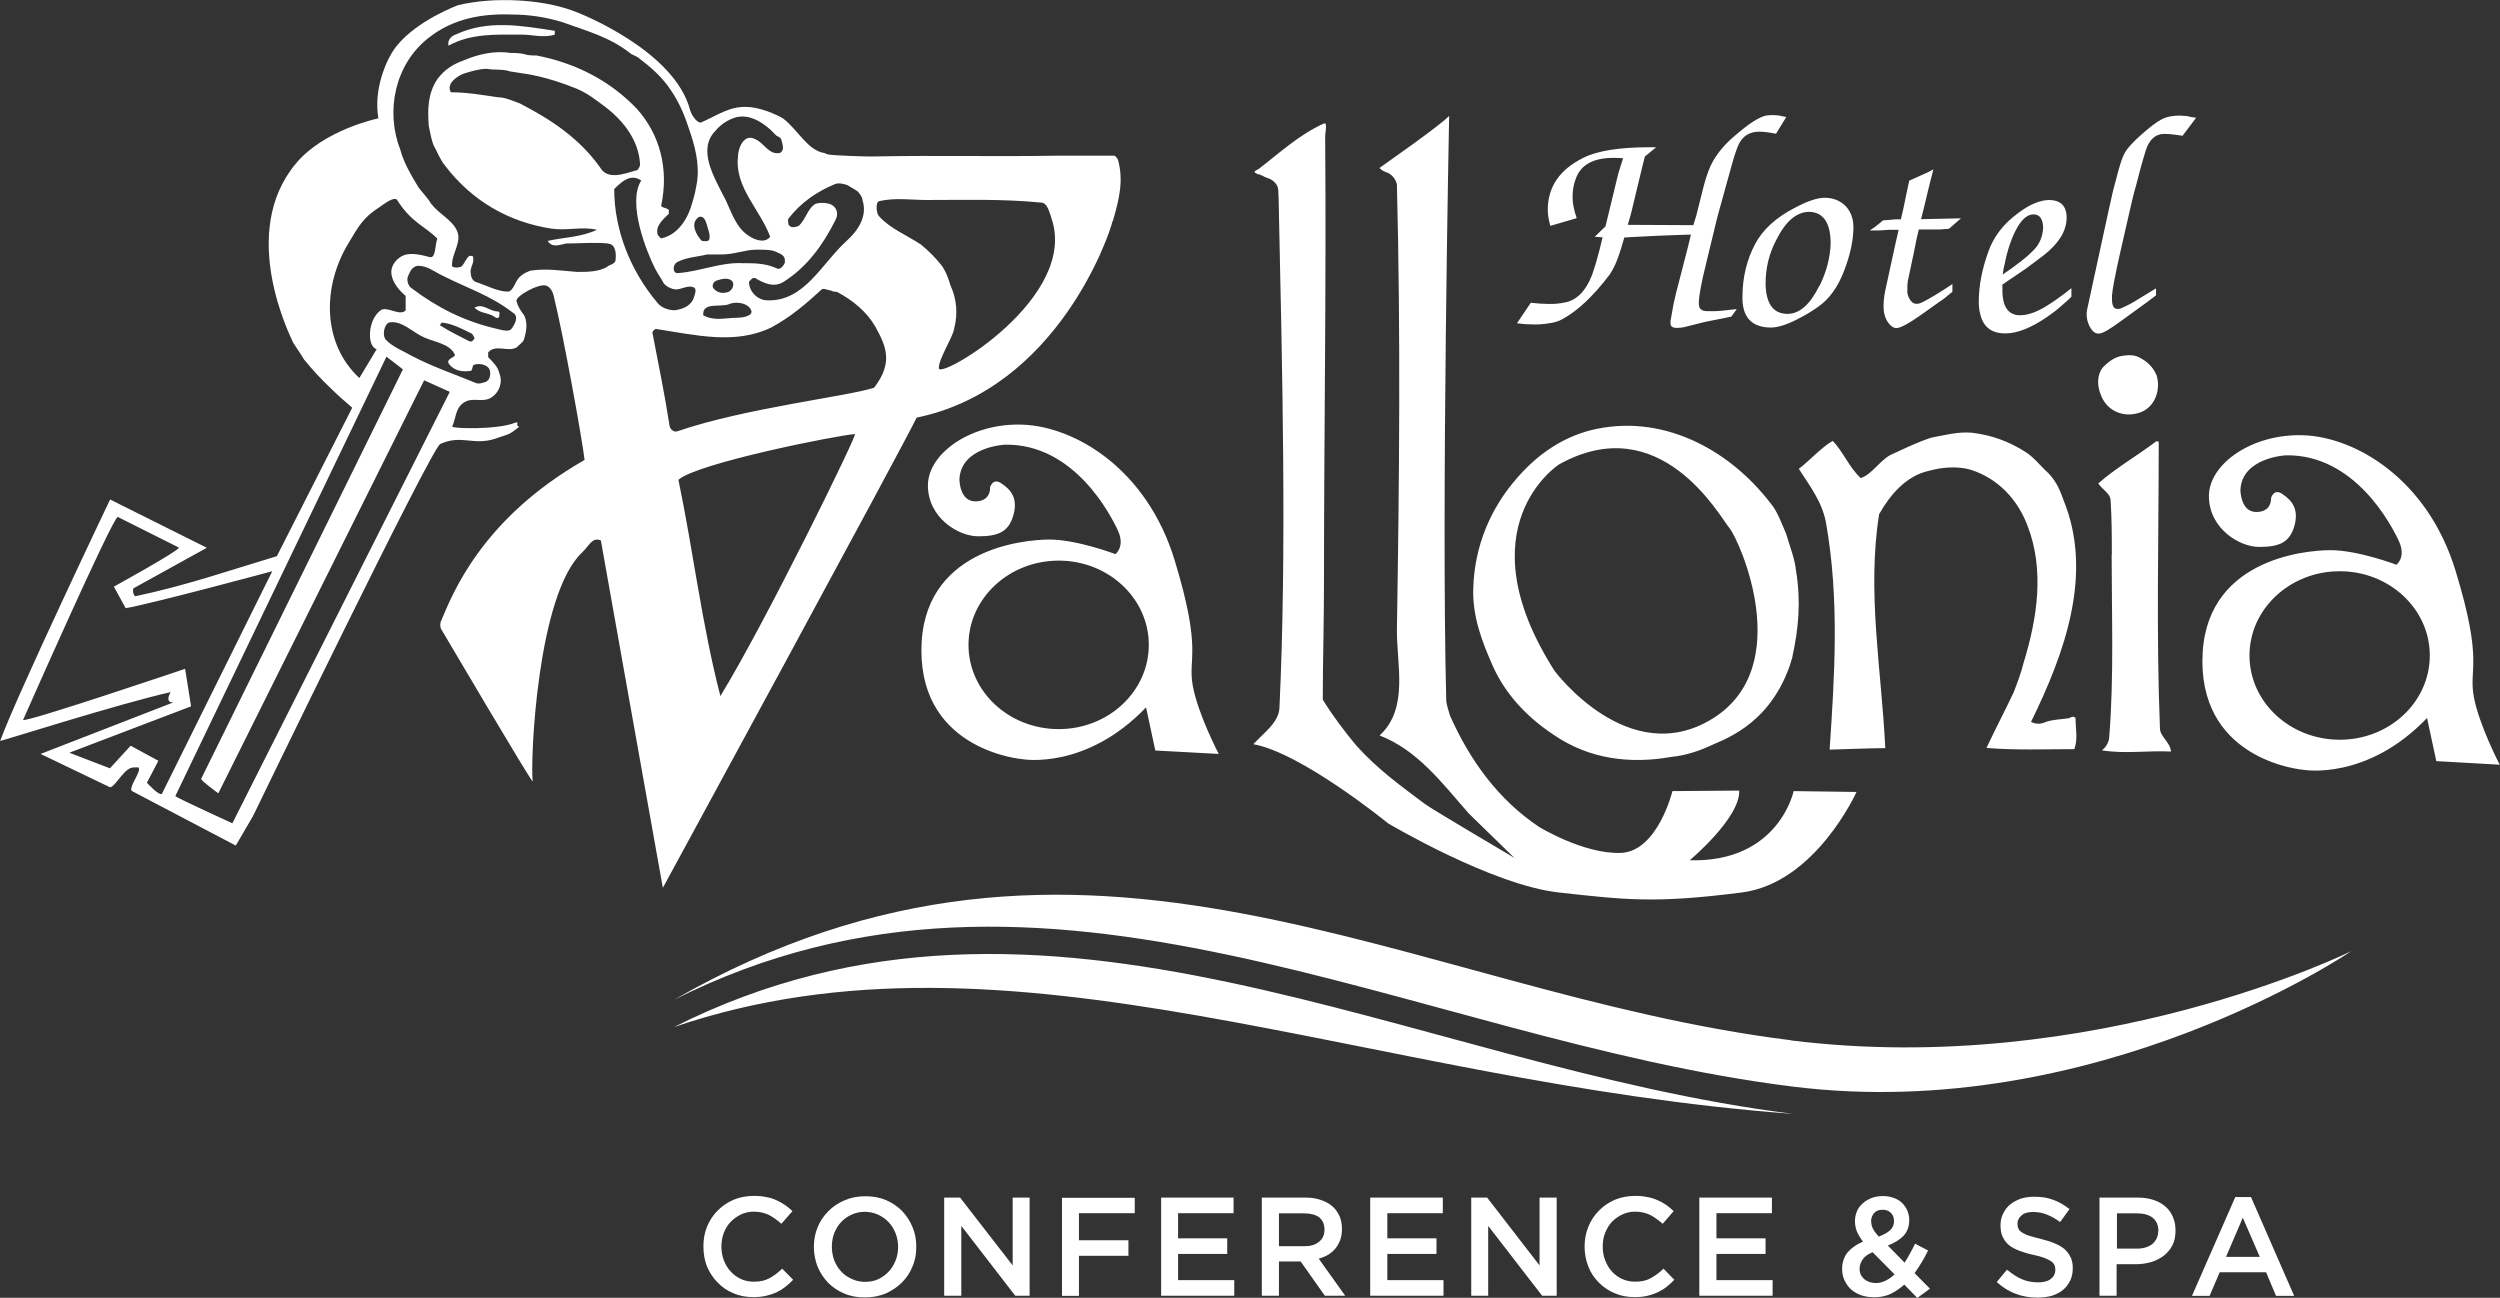 <?xml version="1.0" encoding="UTF-8"?><svg id="Layer_1" xmlns="http://www.w3.org/2000/svg" viewBox="0 0 146 75.79"><rect x="0" y="0" width="146" height="75.79" fill="#333333" stroke="none"/><defs><style>.cls-1{fill:#fff;}</style></defs><path class="cls-1" d="M73.2,43.46c.58-.65,1.48-1.25,1.52-2.12.43-9.19.17-19.52-.05-29.8l-.02-.43c0-.36-.36-.65-.65-.72-.22-.07-.36-.22-.58-.22,0-.07-.29-.07-.07-.22l.14-.07c1.23-.94,2.38-2.02,3.83-2.67.22-.07.07.51.07.72.07,8.74-.07,17.47-.07,26.21,0,2.24-.07,4.48-.07,6.72.58.94,1.23,1.8,1.95,2.67,1.23,1.37,2.53,2.31,3.97,3.39.36.29,4.91,2.96,5.27,3.18l-2.67-2.6c-1.52-1.73-2.96-3.68-5.2-4.55,1.73-1.59.98-4.19,1.01-6.21.14-8.67.22-17.26,0-25.92,0-.22-.22-.58-.51-.72-.22-.07-.36-.14-.51-.29,1.3-.94,2.6-1.81,3.83-2.82l.24-.22s-.46,22.82-.17,34.08c0,.29.14.65.22.94,1.15,2.6,2.82,4.91,5.2,6.5,0,0,2.6,1.59,4.76,1.52,2.17-.07,3.03-3.61,3.03-3.61l3.9-.03c.07,1.59-2.89,4.07-2.89,4.07,5.2.14,6.07-4.04,6.07-4.04l3.67.05s-2.39,5.32-6.7,5.87c-5.06.65-6.79.43-10.69,0-3.9-.43-9.97-4.04-9.97-4.04,0,0-5.05-4.12-7.87-4.62ZM110.1,43.68c-.22-4.55-1.08-9.1-.36-13.65.65-1.15,1.59-2.24,2.89-2.53.79-.22,1.66-.29,2.45-.07,1.59.5,2.74,1.73,3.32,3.25,1.01,2.6.58,5.42-.22,8.02-.14.58-.36,1.15-.58,1.73-.51,1.08-1.08,2.16-1.59,3.25,1.73.14,3.39.07,5.13.07.22-.58.07-1.23.07-1.81-.07-.14-.29-.07-.36,0-.43.07-.94.07-1.37.22-.29.14-.58.14-.87,0,1.95-3.97,3.68-8.67,1.88-13-.22-.65-.5-1.23-1.08-1.73-.36-.36-.65-.72-1.08-1.01-1.01-.65-2.02-1.01-3.17-1.15-.79-.07-1.59.14-2.38.29-.87.29-1.59.65-2.38,1.01-.65.36-1.08,1.13-1.73,1.35-.65-.58-1.06-1.59-1.64-2.17-.65.36-1.4,1.2-1.98,1.63.65,1.01,1.37,1.94,1.59,3.16.79,4.47.5,8.91.21,13.24,0,0,2.46-.09,3.26-.09ZM123.32,32.41c0,3.54.14,7.08-.14,10.62,0,.22-.14.58-.43.79,1.37.22,2.67,0,4.04.07-.07-.58-.65-.87-.65-1.37-.22-5.56-.07-11.12-.07-16.68,0-.07-.07-.07-.14-.07-1.15.87-2.31,1.52-3.39,2.46.22.36.72.58.72,1.01.07,1.08.07,2.09.07,3.18ZM125.92,21.87c-.22-.5-.58-.79-1.01-1.01-.29-.14-.65-.14-1.01-.07-.43.07-.79.36-1.08.65-.36.43-.36,1.08-.14,1.59.29.87,1.21,1.4,2.24,1.08.94-.29,1.3-1.37,1.01-2.24ZM32.4,1.8v.21c-.65.21-1.29,0-1.95,0-1.45,0-2.96-.08-4.26.65-.07-.36.21-.58.44-.65,1.87-.87,3.83-.51,5.77-.21ZM32.4,1.8v.21c-.65.21-1.29,0-1.95,0-1.45,0-2.96-.08-4.26.65-.07-.36.21-.58.44-.65,1.87-.87,3.83-.51,5.77-.21ZM32.4,1.8v.21c-.65.21-1.29,0-1.95,0-1.45,0-2.96-.08-4.26.65-.07-.36.21-.58.44-.65,1.87-.87,3.83-.51,5.77-.21ZM32.4,1.8v.21c-.65.21-1.29,0-1.95,0-1.45,0-2.96-.08-4.26.65-.07-.36.21-.58.44-.65,1.87-.87,3.83-.51,5.77-.21ZM32.4,1.8v.21c-.65.21-1.29,0-1.95,0-1.45,0-2.96-.08-4.26.65-.07-.36.21-.58.44-.65,1.87-.87,3.83-.51,5.77-.21ZM32.4,1.8v.21c-.65.21-1.29,0-1.95,0-1.45,0-2.96-.08-4.26.65-.07-.36.21-.58.44-.65,1.87-.87,3.83-.51,5.77-.21ZM32.4,1.8v.21c-.65.21-1.29,0-1.95,0-1.45,0-2.96-.08-4.26.65-.07-.36.21-.58.44-.65,1.87-.87,3.83-.51,5.77-.21ZM32.4,1.8v.21c-.65.21-1.29,0-1.95,0-1.45,0-2.96-.08-4.26.65-.07-.36.21-.58.44-.65,1.87-.87,3.83-.51,5.77-.21ZM29.15,18.48c-.07.22-.28,0-.43-.07-.36-.15-.72-.15-1.01-.44.51-.28.87.22,1.37.22.15,0,.07.21.07.28ZM32.4,1.8v.21c-.65.21-1.29,0-1.95,0-1.45,0-2.96-.08-4.26.65-.07-.36.21-.58.44-.65,1.87-.87,3.83-.51,5.77-.21ZM32.4,1.8v.21c-.65.21-1.29,0-1.95,0-1.45,0-2.96-.08-4.26.65-.07-.36.21-.58.44-.65,1.87-.87,3.83-.51,5.77-.21ZM29.15,18.48c-.07.22-.28,0-.43-.07-.36-.15-.72-.15-1.01-.44.51-.28.87.22,1.37.22.15,0,.07.21.07.28ZM29.15,18.48c-.07.22-.28,0-.43-.07-.36-.15-.72-.15-1.01-.44.51-.28.87.22,1.37.22.15,0,.07.21.07.28ZM32.4,1.8v.21c-.65.21-1.29,0-1.95,0-1.45,0-2.96-.08-4.26.65-.07-.36.21-.58.44-.65,1.87-.87,3.83-.51,5.77-.21ZM32.4,1.8v.21c-.65.21-1.29,0-1.95,0-1.45,0-2.96-.08-4.26.65-.07-.36.21-.58.44-.65,1.87-.87,3.83-.51,5.77-.21ZM29.15,18.48c-.07.22-.28,0-.43-.07-.36-.15-.72-.15-1.01-.44.51-.28.87.22,1.37.22.15,0,.07.21.07.28ZM64.97,12.92c-.15.72-3.19,9.77-11.44,11.47-.59,1.29-14.82,27.46-14.82,27.46-.87-4.84-3.62-20.29-3.62-20.29-.51-.21-.67.3-1.09.7-2.64,2.46-3.04,12.23-2.89,13.38-.15-.08-5.34-8.89-5.34-8.89-.08-.14-.08-.36,0-.51.64-1.51,2.33-5.93,8.37-9.38-.15-1.3-1.29-7.51-1.73-9.25-.07-.36-.15-.79-.51-.93-.43-.15-1.88.65-1.73.93.08.29.21.51.44.8.21.43.14.93,0,1.37,0,.15-.29.36-.44.51-.51.29-1.23-.21-1.66.29v.28c.29.29.58.58.65.94.22.51,0,1.15-.51,1.44s-1.08-.08-1.59.29c-.48.33-.43.93-.65,1.37-.07.14,2.68.21,3.69-.22.28-.07-.05.18.23.24-.57.44-.53.41-1.18.62-1.46.58-2.14-.21-3.44.39-.51.21-10.93,21.72-10.93,21.72l-1.01,1.73-6.06-3.18c-.21-.15.34-.87.41-1.23,0-.21-.05-.15-.26-.15-.58-.07-1.07,1.09-1.43,1.16l-4.06-1.95,7.78-3.02c-.16.03-.5,0-.19-.59-3.13.71-9.82,2.85-9.95,2.85,1-2.74,6.42-14.1,6.42-14.1l5.65,2.82-4.29,2.37c-.07.21.05.46.12.46,3.04-.65,5.37-1.47,8.26-2.34l4.4-8.67c-.44-.38-.88-.76-1.28-1.16-.54-.51-1.04-1.05-1.53-1.65-.21-.36-.43-.65-.65-1.01-.15-.36-3.22-6.39.17-10.44,1.64-1.98,4.82-2.64,4.82-2.64-.3-1.65.44-3.44,1.05-4.21,1.22-1.53,3.61-2.4,3.61-2.4,2.1-.5,4.83-.34,6.62.3.64.21,6.02,2.4,6.92,5.82.08.31.43.8.65.73,1-.44,1.69-.98,2.78-.9,1.01.08,1.99.66,1.99.66.87.65,1.44,1.89,2.44,2.03l.15.07c.29.08,2.27.13,2.55.13,4.2-.08,6.84.02,11.03-.05h3.18c.07,0,.21.21.21.21.36,1.23.07,2.38-.29,3.61ZM48.79,12.85c-.72,1.44-1.65,2.74-3.03,3.61-.58.36-1.16.07-1.66-.22-.15-.07-.29.15-.36.22,0,.57.51,1.08,1.08,1.08,2.17.07,3.18-2.17,4.62-3.47.68-.61,1.23-1.45.93-2.38,0-.15-.14-.36-.28-.51-.21-.15-.36-.21-.58-.36-.21-.08-.51-.15-.72-.08-1.08.44-2.02,1.09-2.74,2.02-.07.08,0,.29,0,.36.15.22.36.15.58.08.43-.36.51-1.01,1-1.3.22-.07.51-.07.8,0,.44.15.57.58.36.94ZM41.06,18.41c.65.36,1.3.15,1.96.15.28,0,.87-.08.87-.36-.08-.44-.8-.65-1.3-.44-.51.21-1.59-.15-1.52.65ZM41.65,16.82c.21.28.57.36.93.21.21-.15.29-.36.21-.57-.21-.29-.65-.17-.93-.08-.21.08-.29.29-.21.44ZM45.83,15.3c.07-.44-.36-.51-.65-.65-.28-.07-.64-.07-1.01-.07-.64,0-1.29.28-2.01.28h-.87c-.58.15-1.16.15-1.73.44-.29.15-.29.65,0,.65,1.29-.08,2.52-.65,3.83-.58.65,0,1.29,0,1.95.29.21.15.44-.15.51-.36ZM35.87,11.04c0,2.38.94,4.77,2.53,6.65.21.28.65.43,1.01.43.43-.07.87-.21,1.08-.65.07-.28.29-.64-.07-.72-.29-.07-.65.15-.94.15-.21,0-.57-.15-.72-.36-.15-.29-.36-.57-.51-.87-.47-.93-1.64-3.81-.8-5.13-.64-.43-1.15.08-1.59.51ZM37.17,9.96c.15-.08.21-.29.21-.36-.07-1.37-.93-2.53-2.09-3.4-.5-.37-.99-.76-1.59-1.01-1.79-.74-3.08-.89-3.08-.89l-.83-.13c-.43-.15-.93-.07-1.37-.15-.43,0-.93.15-1.37.29-.36.15-1.01.58-.72,1.08.93,0,1.8.15,2.74.29.43,0,.87.21,1.29.36,1.81.94,3.47,2.02,4.7,3.76.43.72,1.37.36,2.09.15ZM42.3,11.52c.44.87.65,1.8,1.52,2.31.36.22.87.36,1.16,0-.58-1.59-2.09-2.89-1.88-4.69,0-.51.36-1.37,1.01-1.01.51.21.79.94,1.44.8.29-.15.15-.51.07-.8-.07-.15-.21-.15-.28-.21l-.36-.36c-.58-.51-1.24-.87-1.96-.72-.51.14-.93.43-1.23.79-1.08,1.09-.1,2.69.51,3.9ZM40.78,12.7c-.51.36-.08,1.08.21,1.37.07,0,.36.07.43-.08.08-.28-.07-.57-.14-.87-.08-.28-.22-.57-.51-.43ZM20.99,22.07l1.01-1.68c-.56-.12-.56-1.68.22-2.26.36-.29,1.11.36,1.47,0v-.85s-1.54-1.21-.44-2.17c.37-.32.82-.38,1.83-.1.38.11.31-.65.46-1.08-.72-.72-1.52-.94-2.34-2.24-.16-.26-.79.24-1,.38-1.01.65-1.24,1.12-1.86,2.15-1.52,2.52-1.53,5.83.64,7.85ZM9.47,46.33l6.43-12.97s-6.97,1.88-8.56,2.16c0,0-.62-1.12-.69-1.26,0,0,3.8-2.09,3.8-2.28l-3.57-1.79c-.3,0-5.53,11.85-5.53,11.85,0,.22,9.46-2.98,9.46-2.98l.35,2.19-7.11,2.71,2.37.91,1.21-1.32,1.62.88-.67,1.28s.76.85.9.63ZM26.26,22.88l-1.49-.67-12.02,24.12s-1.07-.78-1-.85l11.78-23.91-.96-.74-12.33,25.66c0,.07,3.33,1.59,3.33,1.59l12.7-25.2ZM27.71,21.3c-.15,0-.08.28-.21.36-.51.07-1.01,0-1.3-.44-.15-.28.44-.36.36-.51-.29-.64-1.16-.72-1.8-1.01-.68-.3-1.3-1-2.02-.87-.29.08-.44.73-.21,1.01.43.44,1.01.65,1.51.94,1.24.65,2.53,1.08,3.76,1.59.15.07.36,0,.58-.07.28-.15.28-.51.21-.73-.15-.28-.57-.36-.87-.28ZM27.42,19.93c.15.07.21-.08.29-.15,0-.08-.08-.21-.15-.29-.57-.28-1.08-.57-1.73-.65-.07,0-.07.08-.15.15.57.36,1.16.65,1.73.94ZM29.95,18.26c-1.3-1.01-2.68-1.44-4.12-2.17-.5-.24-.87-.57-1.44-.57-.37.08-.44.36-.58.65-.07.29.08.57.21.65,1.52,1.15,3.11,1.95,4.98,2.38.29.07.73.21.87,0,.22-.29.44-.73.08-.94ZM35.51,14.22c-.79-.08-1.66,0-2.45,0-.36.07-.8.28-1.08-.15.93-.21,1.95-.21,2.88-.65-.87-.21-1.73.07-2.67-.07-2.46-.38-4.62-1.6-6.21-3.69-.29-.36-.44-.79-.65-1.16-.15-.36-.21-.79-.29-1.15-.07-.94-.07-1.88.51-2.74.44-.58.94-.87,1.52-1.08.87-.37,1.81-.58,2.74-.44.21,0,.51,0,.8.07.21.08.51.08.72.08,2.24.43,4.26,1.44,5.85,3.1,1.37,1.52,1.88,3.53,1.44,5.64-.07.14.29.14.44.28v.22c-.36.36-.8.72-.65,1.23.07.07.15.21.21.21,1.01-.21,1.59-1.23,1.81-2.09.14-.44.21-.8.28-1.23.15-1.09-.15-2.17-.51-3.18-.28-.87-.64-1.65-1.23-2.45-.51-.65-1.01-1.08-1.59-1.52-.15-.15-.36-.21-.51-.29-1.23-1-2.67-1.37-4.04-1.87-.94-.29-1.96-.44-2.89-.44-1.73-.07-3.47.21-4.92,1.37-1.95,1.52-2.52,4.26-1.65,6.5.21.79.64,1.51,1.08,2.24.21.28.51.57.72.93.51.65,1.23.94,1.52,1.59.29.65-.29,1.3-.29,1.96-.07.21.29.21.51.15.22-.15.29-.51.51-.65.08,0,.21,0,.21.07.08.36-.21.65-.14.94,0,.14.07.43.28.51.65.21,1.3.57,1.88.57.36,0,.44-.72.8-.94.15-.14.36-.21.51-.28.93-.15,1.8,0,2.74.07.57,0,1.23,0,1.73-.28.15-.15.43-.15.51-.36.07-.44,0-1.01-.44-1.01ZM49.92,25.35c-1.01.07-9.19,1.69-10.3,2.67.87,4.19,1.37,8.45,2.45,12.63,2.62-4.26,8.19-15.64,7.85-15.3ZM51.11,19.06c-.51-.87-1.3-1.52-2.24-2.02-.08,0-.22,0-.36-.08-.15,0-.37-.14-.51-.07-.94.87-1.88,1.66-2.97,2.24-2.09,1.01-4.4.44-6.72.08-.07,0-.21.14-.21.21.36,1.88.72,3.61,1.01,5.49.07.21.28.34.44.28,3.99-1.37,9.98-2.04,11.5-2.55,1.13-1.47.7-2.43.06-3.58ZM61.38,12.65c-.13-.34-.23-.82-.59-.82-2.24-.22-4.41-.15-6.65-.15-.93,0-1.88-.15-2.81.07-.21.08-.15.73,0,.87.65.73,1.59,1.09,2.45,1.66.44.36.8.72,1.16,1.16.29.36.43.79.57,1.23.36.79.44,1.66.21,2.53-.07.5-.93,1.79-.89,2.31.05.67,8.29-4.18,6.54-8.86ZM26.19,2.67c-.07-.36.21-.58.44-.65,1.87-.87,3.83-.51,5.77-.21v.21c-.65.21-1.29,0-1.95,0-1.45,0-2.96-.08-4.26.65ZM29.15,18.48c-.07.22-.28,0-.43-.07-.36-.15-.72-.15-1.01-.44.51-.28.87.22,1.37.22.15,0,.07.21.07.28ZM29.15,18.48c-.07.22-.28,0-.43-.07-.36-.15-.72-.15-1.01-.44.51-.28.87.22,1.37.22.15,0,.07.21.07.28ZM32.4,1.8v.21c-.65.21-1.29,0-1.95,0-1.45,0-2.96-.08-4.26.65-.07-.36.21-.58.44-.65,1.87-.87,3.83-.51,5.77-.21ZM32.4,1.8v.21c-.65.21-1.29,0-1.95,0-1.45,0-2.96-.08-4.26.65-.07-.36.21-.58.44-.65,1.87-.87,3.83-.51,5.77-.21ZM29.15,18.48c-.07.22-.28,0-.43-.07-.36-.15-.72-.15-1.01-.44.51-.28.87.22,1.37.22.15,0,.07.21.07.28ZM29.15,18.48c-.07.22-.28,0-.43-.07-.36-.15-.72-.15-1.01-.44.51-.28.87.22,1.37.22.15,0,.07.21.07.28ZM32.4,1.8v.21c-.65.21-1.29,0-1.95,0-1.45,0-2.96-.08-4.26.65-.07-.36.21-.58.44-.65,1.87-.87,3.83-.51,5.77-.21ZM32.4,1.8v.21c-.65.21-1.29,0-1.95,0-1.45,0-2.96-.08-4.26.65-.07-.36.21-.58.44-.65,1.87-.87,3.83-.51,5.77-.21ZM29.15,18.48c-.07.22-.28,0-.43-.07-.36-.15-.72-.15-1.01-.44.51-.28.87.22,1.37.22.15,0,.07.21.07.28ZM32.4,1.8v.21c-.65.21-1.29,0-1.95,0-1.45,0-2.96-.08-4.26.65-.07-.36.21-.58.44-.65,1.87-.87,3.83-.51,5.77-.21ZM32.4,1.8v.21c-.65.21-1.29,0-1.95,0-1.45,0-2.96-.08-4.26.65-.07-.36.21-.58.44-.65,1.87-.87,3.83-.51,5.77-.21ZM32.4,1.8v.21c-.65.21-1.29,0-1.95,0-1.45,0-2.96-.08-4.26.65-.07-.36.21-.58.44-.65,1.87-.87,3.83-.51,5.77-.21ZM32.4,1.8v.21c-.65.21-1.29,0-1.95,0-1.45,0-2.96-.08-4.26.65-.07-.36.21-.58.44-.65,1.87-.87,3.83-.51,5.77-.21ZM32.4,1.8v.21c-.65.21-1.29,0-1.95,0-1.45,0-2.96-.08-4.26.65-.07-.36.21-.58.44-.65,1.87-.87,3.83-.51,5.77-.21ZM32.4,1.8v.21c-.65.21-1.29,0-1.95,0-1.45,0-2.96-.08-4.26.65-.07-.36.21-.58.44-.65,1.87-.87,3.83-.51,5.77-.21ZM32.4,1.8v.21c-.65.21-1.29,0-1.95,0-1.45,0-2.96-.08-4.26.65-.07-.36.21-.58.44-.65,1.87-.87,3.83-.51,5.77-.21ZM32.4,1.8v.21c-.65.21-1.29,0-1.95,0-1.45,0-2.96-.08-4.26.65-.07-.36.21-.58.44-.65,1.87-.87,3.83-.51,5.77-.21ZM26.63,2.02c-.22.07-.51.29-.44.65,1.3-.73,2.81-.65,4.26-.65.65,0,1.29.21,1.95,0v-.21c-1.95-.29-3.9-.65-5.77.21ZM29.08,18.19c-.51,0-.87-.51-1.37-.22.29.29.65.29,1.01.44.15.06.36.29.43.07,0-.07.08-.28-.07-.28ZM146,44.66l-3.72-.21-.54-2.52c-3.51,3.67-7.19,3.03-7.19,3.03,0,0-5.93-.45-5.93-6.35s5.9-6.48,7.49-6.48,3.84.85,3.84.85c0,0,.58-.42.15-1.37-.44-.95-2.58-5.09-6.61-5.02,0,0-2.57.13-2.65,2.03,0,0,0,1.28.93,1.28s.86-.82.86-.82c0,0,.16-.58.66-.23.51.35.98.82.71,1.84-.28,1.01-.91,1.25-2.07,1.25s-2.93-1.09-2.93-2.97,2.54-3.67,5.55-3.55c3.01.12,7.22,2.54,8.86,7.93,1.64,5.38.75,5.66,1.06,7.34.31,1.67,1.52,3.98,1.52,3.98ZM141.9,38.28c0-2.72-2.36-4.92-5.26-4.92s-5.27,2.2-5.27,4.92,2.36,4.92,5.27,4.92,5.26-2.2,5.26-4.92ZM71.19,44.03l-3.72-.2-.54-2.52c-3.51,3.67-7.19,3.03-7.19,3.03,0,0-5.93-.45-5.93-6.35s5.9-6.48,7.49-6.48,3.84.85,3.84.85c0,0,.58-.42.15-1.37-.44-.95-2.58-5.1-6.61-5.02,0,0-2.57.12-2.65,2.03,0,0,0,1.28.93,1.28s.86-.82.86-.82c0,0,.16-.58.66-.23.52.35.98.82.71,1.83-.28,1.02-.91,1.26-2.07,1.26s-2.93-1.09-2.93-2.97,2.54-3.67,5.55-3.55c3.01.12,7.22,2.54,8.86,7.92,1.64,5.39.75,5.66,1.06,7.34.31,1.68,1.52,3.98,1.52,3.98ZM67.09,37.66c0-2.72-2.36-4.92-5.26-4.92s-5.27,2.2-5.27,4.92,2.36,4.92,5.27,4.92,5.26-2.21,5.26-4.92ZM104.68,38.37l-.17.54c-1.27,3.59-4.06,4.34-4.78,4.71-.66.29-1.38.51-2.11.58-2.4.43-4.81.15-6.92-1.31-1.53-1.02-2.76-2.33-3.49-3.93-.65-1.45-1.24-2.98-1.17-4.65.08-2.4.98-4.63,2.63-6.48,1.16-1.31,2.54-2.26,4.21-2.7,4.08-1.02,8.01,1.02,10.49,4.22.44.51.65,1.17.94,1.82.21.73.51,1.46.58,2.18.29,1.75.15,3.35-.22,5.02ZM101,30.84c-.56-.66-4.02-7.02-9.95-3.72,0,0-5.64,3.62-.27,12.05,0,0,4.32,5.83,9.23,2.8,4.91-3.04,1.55-10.47.99-11.13ZM26.63,2.02c-.22.07-.51.29-.44.65,1.3-.73,2.81-.65,4.26-.65.65,0,1.29.21,1.95,0v-.21c-1.95-.29-3.9-.65-5.77.21ZM29.08,18.19c-.51,0-.87-.51-1.37-.22.29.29.65.29,1.01.44.15.06.36.29.43.07,0-.07.08-.28-.07-.28ZM104.59,60.75c-22.47-2.79-41.18-16.15-65.23-2.36,21.73-10.95,42.89,2.28,65.36,5.07,17.75,2.2,32.59-7.91,32.59-7.91,0,0-14.98,7.41-32.72,5.21ZM39.36,59.98c19.63-6.69,40.33,3.24,65.36,5.07-22.48-2.79-43.63-16.01-65.36-5.07ZM45.67,74.1c-.24.23-.49.42-.74.55-.25.14-.55.2-.91.2-.27,0-.53-.05-.76-.16-.22-.11-.43-.25-.59-.44-.18-.18-.3-.41-.4-.65-.09-.25-.14-.52-.14-.79v-.02c0-.28.05-.55.14-.79.1-.24.22-.46.4-.64.17-.18.37-.32.59-.43.23-.11.49-.17.76-.17.33,0,.62.07.88.19.26.14.51.31.73.52l.65-.74c-.14-.14-.28-.25-.44-.36-.16-.11-.32-.2-.5-.28-.18-.08-.38-.15-.59-.18-.22-.05-.46-.07-.72-.07-.44,0-.84.08-1.2.23-.36.16-.67.37-.93.64-.26.26-.47.58-.61.93-.15.36-.21.75-.21,1.16h0c0,.42.07.81.21,1.17.16.36.36.67.62.93.25.26.56.48.91.62.36.16.75.23,1.17.23.26,0,.51-.02.73-.07.22-.05.43-.12.61-.2.18-.09.36-.19.52-.32.17-.13.32-.26.47-.42l-.65-.66ZM53.29,71.66c-.15-.36-.35-.67-.61-.94-.26-.26-.57-.48-.93-.63-.37-.16-.78-.23-1.22-.23s-.85.08-1.21.24c-.37.16-.69.37-.95.64-.26.26-.48.58-.62.93-.15.36-.22.74-.22,1.15h0c0,.42.08.8.22,1.16.15.35.35.66.61.93.26.26.57.48.94.63.37.16.77.23,1.21.23s.85-.08,1.22-.23c.36-.17.68-.38.94-.64.27-.27.48-.58.62-.94.16-.36.22-.74.22-1.14v-.02c0-.41-.07-.79-.22-1.14ZM52.45,72.83c0,.28-.05.55-.15.79s-.22.46-.4.64c-.17.18-.37.33-.6.44-.23.11-.5.16-.78.16s-.55-.06-.78-.17c-.24-.11-.45-.25-.62-.44-.17-.18-.3-.4-.4-.64-.09-.25-.14-.52-.14-.79v-.02c0-.28.05-.55.14-.79.1-.24.23-.46.4-.64.17-.18.37-.32.6-.43.24-.11.5-.17.78-.17s.55.06.79.17c.23.11.44.25.61.44.18.18.3.4.4.64.1.25.15.52.15.8h0ZM59.14,69.94v3.96l-3.07-3.96h-.93v5.73h1v-4.08l3.15,4.08h.84v-5.73h-.99ZM66.27,70.86v-.91h-4.25v5.73h.99v-2.34h2.89v-.91h-2.89v-1.58h3.26ZM68.8,74.77v-1.54h2.87v-.91h-2.87v-1.47h3.24v-.91h-4.23v5.73h4.27v-.91h-3.28ZM77.01,73.51c.19-.06.38-.13.55-.23.17-.1.3-.22.43-.37.12-.15.21-.31.28-.5s.1-.4.1-.63v-.02c0-.25-.04-.48-.12-.69-.09-.2-.2-.39-.36-.55-.18-.18-.41-.32-.69-.42-.28-.11-.59-.16-.95-.16h-2.56v5.73h1v-2h1.27l1.41,2h1.19l-1.55-2.17ZM74.69,72.79v-1.93h1.47c.38,0,.67.08.88.23.2.17.31.4.31.72h0c0,.31-.11.55-.32.71-.21.18-.5.26-.86.26h-1.48ZM81.02,74.77v-1.54h2.87v-.91h-2.87v-1.47h3.24v-.91h-4.24v5.73h4.28v-.91h-3.28ZM89.91,69.94v3.96l-3.06-3.96h-.93v5.73h.99v-4.08l3.15,4.08h.85v-5.73h-1ZM97.14,74.1c-.24.23-.5.42-.75.55-.24.14-.55.2-.9.2-.27,0-.53-.05-.76-.16-.23-.11-.43-.25-.6-.44-.17-.18-.29-.41-.39-.65-.1-.25-.14-.52-.14-.79v-.02c0-.28.04-.55.14-.79.1-.24.22-.46.39-.64.18-.18.37-.32.6-.43.23-.11.49-.17.76-.17.33,0,.62.07.88.19.25.14.5.31.73.52l.64-.74c-.14-.14-.28-.25-.43-.36-.16-.11-.32-.2-.51-.28-.18-.08-.38-.15-.59-.18-.21-.05-.45-.07-.71-.07-.44,0-.84.08-1.2.23-.36.16-.67.37-.93.64-.26.26-.47.58-.61.93-.15.36-.22.75-.22,1.16h0c0,.42.08.81.22,1.17s.35.67.61.93c.26.26.57.48.92.62.36.16.74.23,1.17.23.26,0,.51-.02.73-.07.22-.05.42-.12.6-.2.19-.09.36-.19.53-.32.16-.13.31-.26.46-.42l-.64-.66ZM100.24,74.77v-1.54h2.87v-.91h-2.87v-1.47h3.24v-.91h-4.24v5.73h4.28v-.91h-3.28ZM111.82,74.34c.15-.2.28-.42.41-.63.14-.22.25-.45.37-.68l-.76-.4c-.1.2-.19.4-.3.58-.1.18-.2.36-.31.53l-.98-1c.38-.15.68-.33.91-.56.22-.24.34-.55.34-.92v-.02c0-.18-.04-.37-.11-.54-.08-.18-.18-.32-.31-.45s-.29-.22-.48-.29-.4-.11-.62-.11c-.26,0-.49.04-.69.12-.2.08-.37.18-.52.32-.15.13-.25.28-.33.46-.07.18-.11.36-.11.55v.02c0,.2.04.41.11.59.08.19.2.39.36.6-.39.17-.69.38-.91.64-.2.27-.31.58-.31.95v.02c0,.24.05.47.15.67.1.2.22.38.39.53.17.14.36.25.59.33.22.07.47.11.74.11.35,0,.67-.06.95-.19.29-.14.55-.32.81-.55l.76.78.74-.54-.9-.91ZM109.27,71.33c0-.19.07-.36.18-.49.13-.14.29-.19.5-.19s.35.06.48.18c.12.13.18.28.18.47v.02c0,.2-.07.38-.22.52-.16.15-.38.26-.67.38-.16-.18-.27-.33-.34-.46-.06-.13-.1-.25-.1-.4v-.02ZM110.12,74.79c-.18.09-.37.14-.56.14-.28,0-.51-.08-.69-.23-.18-.16-.27-.36-.27-.6v-.02c0-.18.07-.36.18-.53s.31-.31.58-.42l1.28,1.29c-.17.17-.34.28-.52.37ZM120.91,73.41c-.08-.18-.19-.33-.35-.47-.16-.13-.35-.24-.57-.33-.23-.1-.51-.18-.81-.26-.27-.06-.5-.13-.67-.18s-.32-.13-.42-.19c-.11-.07-.18-.14-.21-.22-.04-.09-.06-.18-.06-.29v-.02c0-.18.09-.35.25-.48.16-.14.39-.19.68-.19.26,0,.53.05.78.15.26.1.52.24.78.44l.55-.76c-.3-.23-.61-.42-.95-.54-.33-.13-.71-.18-1.13-.18-.28,0-.55.04-.79.12-.23.09-.44.2-.61.34-.17.15-.3.32-.4.53-.1.2-.15.43-.15.68h0c0,.27.04.5.13.68.09.18.2.34.37.48.16.13.36.23.59.32.24.09.52.18.82.24.27.06.49.12.65.18.17.07.3.13.4.2.1.07.16.15.19.22.04.08.05.17.05.27v.02c0,.21-.09.39-.27.53-.18.13-.43.19-.74.19-.36,0-.68-.07-.96-.19-.28-.13-.56-.31-.85-.55l-.6.72c.34.31.72.55,1.12.69.41.16.83.22,1.28.22.29,0,.57-.04.83-.11.24-.08.46-.19.64-.34.18-.15.31-.33.42-.54.1-.21.15-.46.15-.72v-.02c0-.23-.04-.44-.12-.62ZM126.9,71.07c-.1-.23-.24-.44-.43-.6-.19-.17-.42-.3-.69-.39-.27-.09-.57-.14-.91-.14h-2.26v5.73h1v-1.84h1.14c.31,0,.61-.05.9-.13.27-.09.52-.21.73-.38.2-.16.37-.36.49-.6.13-.24.18-.53.18-.85v-.02c0-.29-.05-.55-.16-.79ZM126.04,71.9c0,.3-.12.55-.33.74-.22.18-.53.28-.91.28h-1.17v-2.06h1.17c.38,0,.68.08.91.25.22.18.34.43.34.77v.02ZM131.46,69.91h-.92l-2.53,5.77h1.03l.59-1.38h2.71l.58,1.38h1.06l-2.52-5.77ZM130,73.4l.98-2.29.99,2.29h-1.98Z"/><path class="cls-1" d="M104,6.76c-.17-.02-.33-.04-.51-.04l-.31.02c-.42.07-1.04.47-1.88,1.2-.54.45-.94.93-1.25,1.45-.2.34-.38.83-.55,1.46l-.44,1.75-.17.55-3.83-.02c.09-.3.16-.53.2-.69l.31-1.29.32-1.33.17-.68.66-.54h-.43c-1.73,0-3.02.21-3.83.62-1.37.68-2.07,1.69-2.07,3.04,0,.27.05.58.15.93l1.54-.45c-.09-.25-.14-.45-.16-.57-.06-.22-.08-.46-.08-.71,0-.33.05-.64.16-.95.27-.86,1.01-1.29,2.22-1.29.14,0,.33,0,.57.02l-.18.56c-.1.29-.21.77-.37,1.44l-.35,1.44-.13.54-.63.61.46.03-.18.74c-.13.52-.27.99-.43,1.45-.37.95-.91,1.5-1.62,1.62-.29.06-.6.09-.95.08l-.5-.02-.51-.05-.81,1.2.48.05.52.02c.31,0,.59-.02.87-.07.31-.04.58-.12.8-.25.89-.49,1.78-1.33,2.71-2.55.24-.32.49-.86.71-1.6l.18-.61.52-.03c.17,0,.63-.04,1.39-.07l1.31-.05.67-.02-.18.75c-.13.5-.26,1.03-.41,1.59-.23.87-.37,1.43-.42,1.69l-.18,1s0,.09,0,.17c0,.17.13.25.37.25.17,0,.34-.02.53-.07l1.11-.28,1.06-.21.48-.1.32-.44-.72.08c-.33.04-.64.05-.93.04-.3.02-.49-.07-.55-.27l-.02-.18c0-.43.15-1.22.43-2.34l.65-2.69.8-2.89c.19-.7.35-1.17.46-1.39.24-.48.64-.72,1.2-.72.2,0,.41.02.63.06l.34.06.6-.98-.34-.06ZM107.78,12.03c-.31-.31-.72-.48-1.22-.48-.44,0-1.02.2-1.75.59-1.09.56-1.86,1.27-2.3,2.09-.5.94-.74,1.96-.75,3.04-.04,1.23.51,1.84,1.64,1.86.46,0,1.06-.2,1.8-.61.35-.18.68-.39.99-.61.64-.45,1.14-1.14,1.5-2.08.36-.93.55-1.79.55-2.57,0-.5-.16-.91-.46-1.23ZM106.25,16.69c-.54,1.09-1.15,1.64-1.86,1.64-.83,0-1.26-.59-1.28-1.76,0-.92.21-1.77.62-2.55.55-1.1,1.19-1.65,1.94-1.65.81.03,1.23.63,1.24,1.83-.02.81-.23,1.64-.65,2.5ZM112.26,17.65c-.13.07-.24.1-.35.09-.17,0-.3-.11-.41-.31-.09-.17-.13-.34-.11-.54v-.18c0-.22.06-.47.12-.74l.23-1.08.2-.99.12-.5c.25,0,.43,0,.52,0h.7c.08,0,.25-.02.54-.04l.7-.61-2.33.05.18-.72.24-1,.18-.72.12-.47-.3.16-.44.2-.4.18-.27.12-.16.74-.18.88-.15.64h-.33s-.42.04-.42.04l-.29.02-.23.19-.28.22-.27.18c.27,0,.45,0,.54,0l.59-.04c.09,0,.27,0,.56,0l-.18.79-.33,1.51-.28,1.3c-.06.3-.09.59-.09.88,0,.31.06.57.17.78.18.32.39.49.6.48.23-.02.68-.25,1.33-.71l1.23-.87c.09-.05.31-.22.69-.54v-.45s-.41.27-.41.27c-.51.33-.96.6-1.36.8ZM120.64,17.09c-.33.24-.6.45-.83.59-.7.48-1.29.72-1.8.73-.69.02-1.05-.45-1.07-1.38,0-.12,0-.25,0-.41l.38-.26.99-.67,1.04-.78c.87-.68,1.31-1.39,1.34-2.13.02-.74-.33-1.1-1.05-1.1-.54.02-1.12.27-1.75.74-.88.64-1.47,1.4-1.78,2.3-.36,1.01-.55,1.97-.55,2.88,0,.24.02.49.08.72.17.77.66,1.16,1.49,1.15.67,0,1.5-.32,2.46-.99.34-.23.65-.48.92-.73.11-.08.25-.22.46-.42v-.5l-.33.26ZM117.06,15.49c.08-.43.18-.82.3-1.18.41-1.2.89-1.79,1.4-1.79.36,0,.55.27.56.79-.03.44-.16.81-.4,1.12-.18.22-.48.51-.88.82l-.56.42-.52.36c.03-.24.06-.42.09-.54ZM127.82,6.79c-.18-.02-.37-.03-.55-.04-.19,0-.37.02-.53.05-.19.03-.36.1-.52.18-.33.18-.71.48-1.14.86-.51.45-.83.8-.97,1.05-.12.19-.25.55-.39,1.05l-.32,1.21-.25,1.11-1.25,5.76c-.03.12-.04.22-.04.33,0,.27.07.52.18.72.15.29.33.43.55.41.19,0,.65-.26,1.37-.8l1.42-1.03.53-.4v-.41s-.51.31-.51.31l-.67.41c-.22.14-.46.26-.71.38-.14.07-.25.11-.34.1-.23.02-.35-.18-.34-.62v-.17c.03-.37.18-1.17.45-2.37l.41-1.8c.23-1.04.41-1.79.55-2.27.17-.67.35-1.34.56-2.02.21-.66.58-.98,1.12-.97.18,0,.4.02.62.05l.41.06.79-1.05c-.19-.03-.33-.06-.43-.07Z"/></svg>